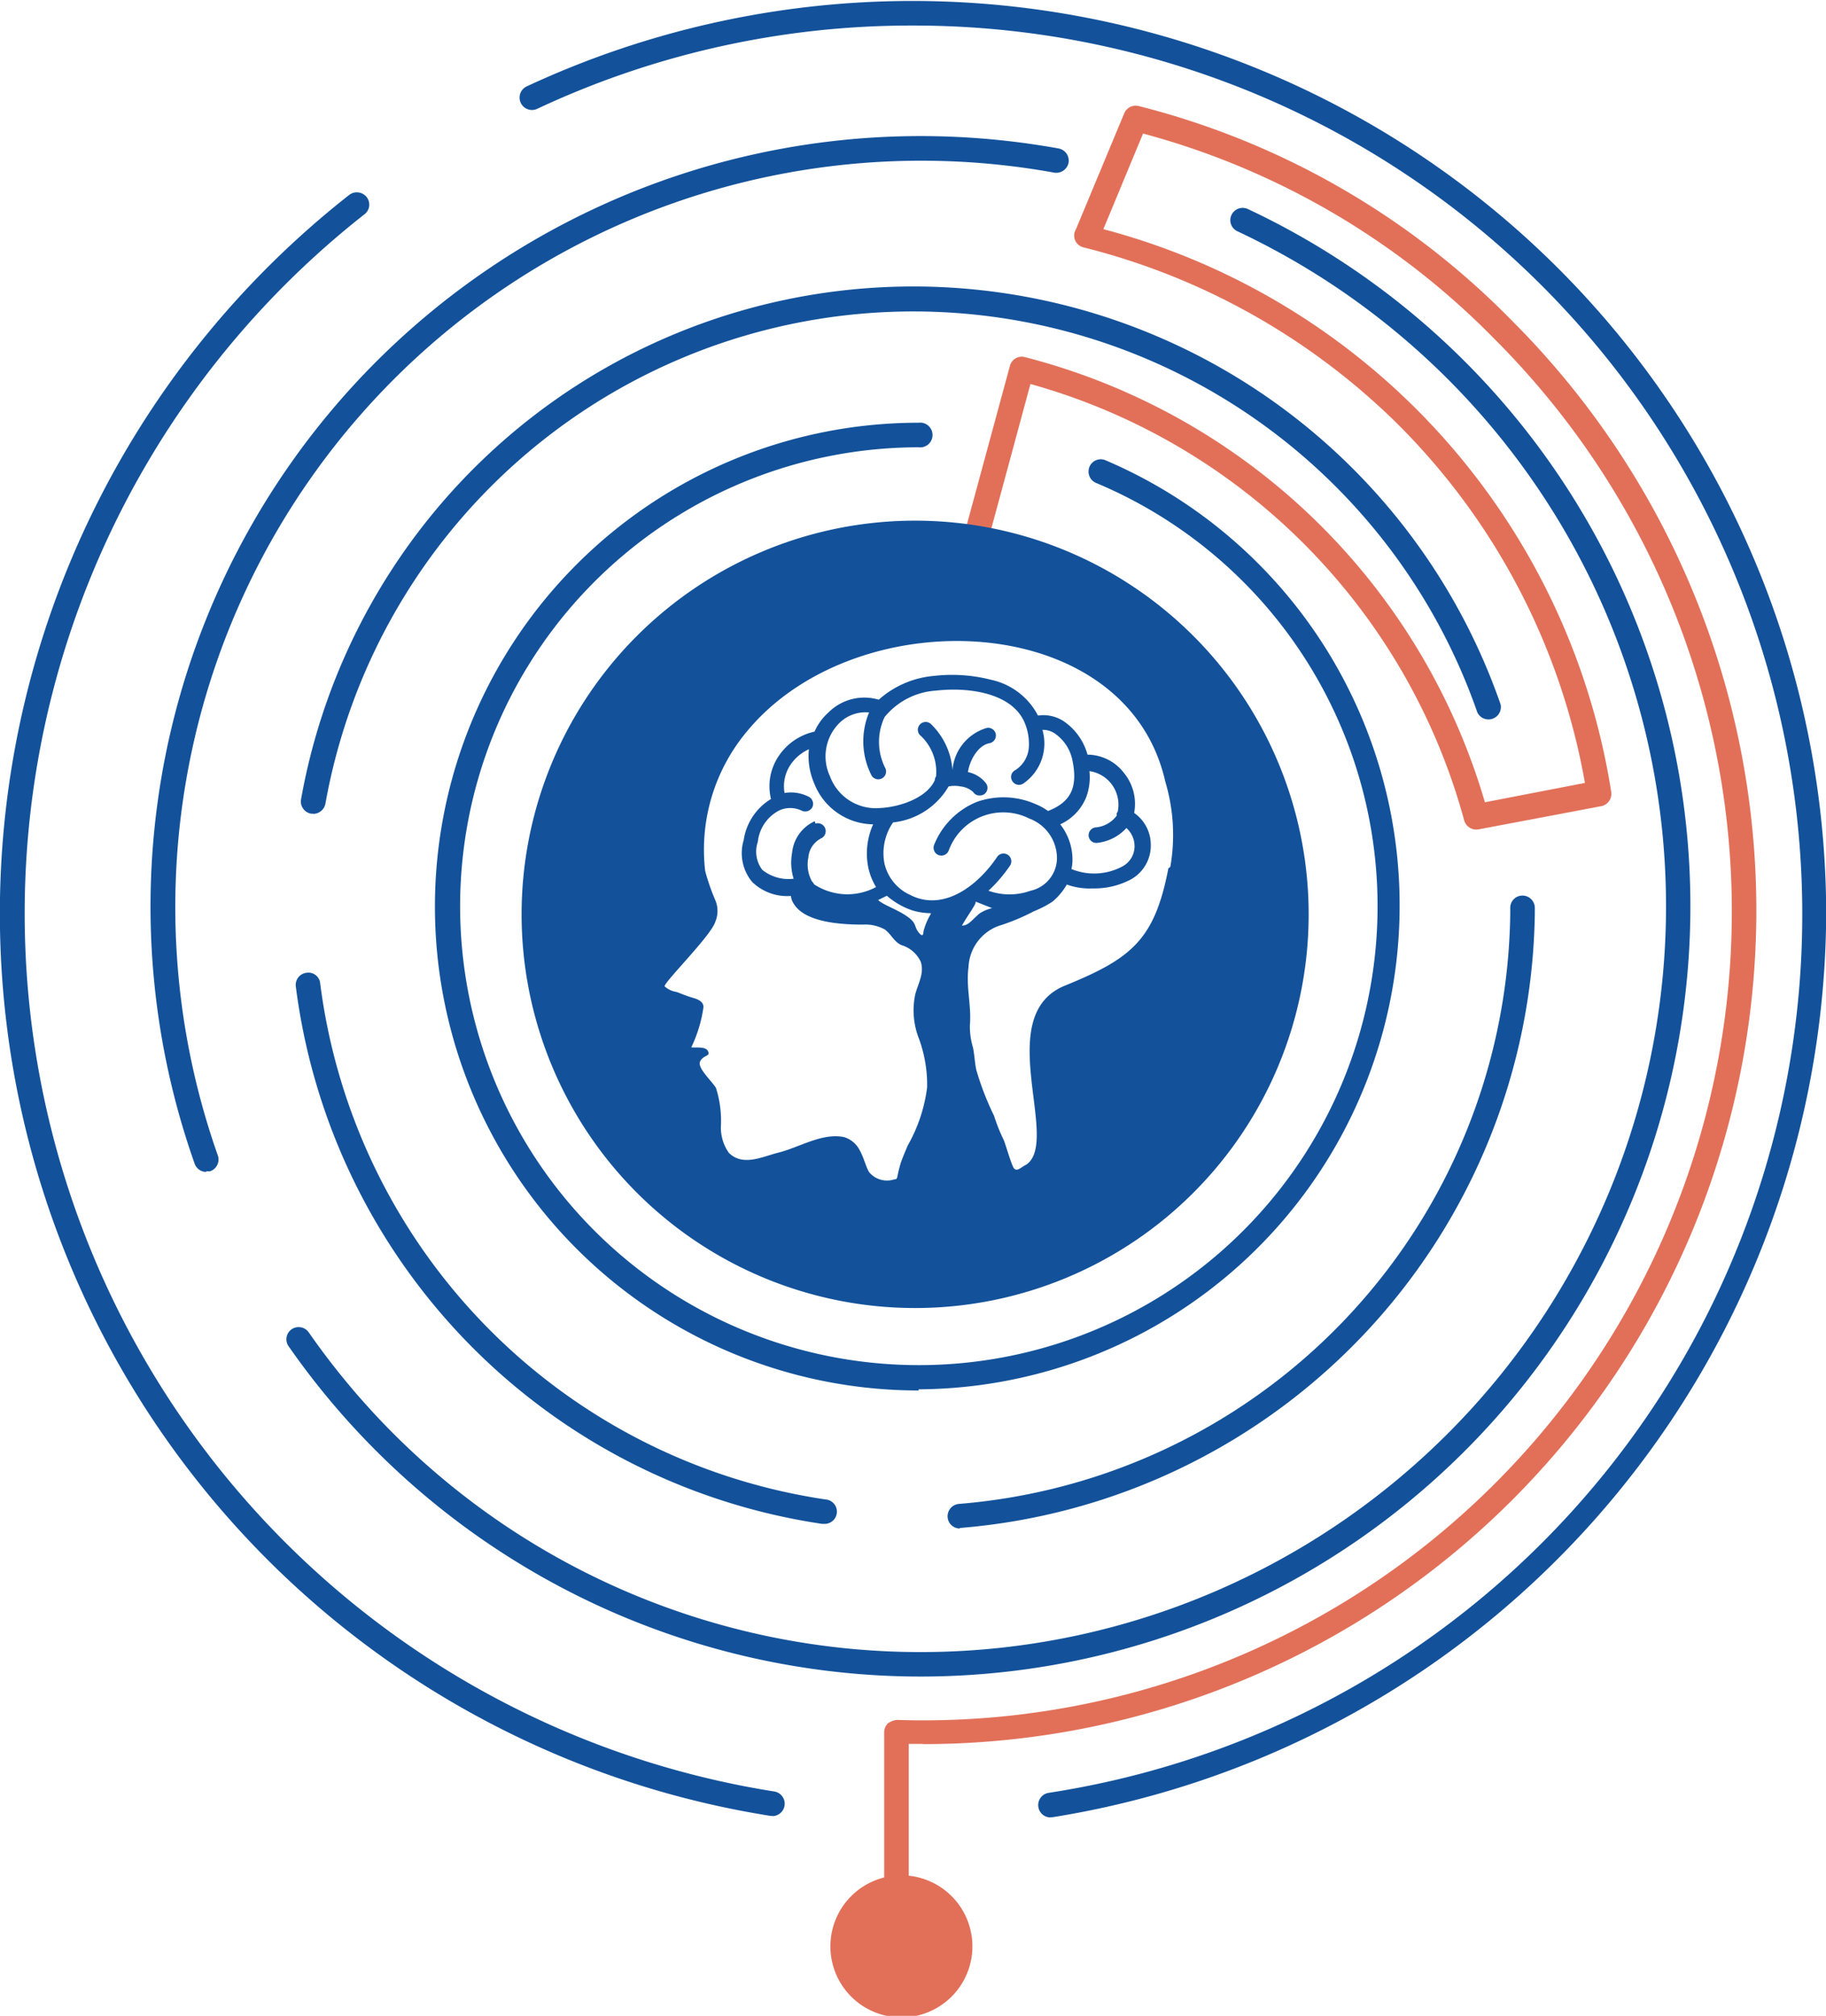 <?xml version="1.0" encoding="UTF-8"?> <svg xmlns="http://www.w3.org/2000/svg" id="Слой_1" data-name="Слой 1" viewBox="0 0 94.38 104.15"><defs><style>.cls-1{fill:#e27059;}.cls-1,.cls-3{fill-rule:evenodd;}.cls-2,.cls-3{fill:#13529b;}</style></defs><path class="cls-1" d="M298.22,459.21a43.07,43.07,0,0,0,30.47-73.52,41.09,41.09,0,0,0-19.31-11.11.64.64,0,0,0-.75.37l-2.5,6a.77.77,0,0,0-.07.16.63.63,0,0,0,.46.77A35.28,35.28,0,0,1,322.75,391a34.64,34.64,0,0,1,9.69,18.55l-5.17,1a33.43,33.43,0,0,0-23.78-23,.63.63,0,0,0-.77.45l-2.82,10.39a.64.64,0,0,0,1.23.34l2.65-9.79a32.17,32.17,0,0,1,22.42,22.55.65.65,0,0,0,.74.46l6.35-1.2a.65.65,0,0,0,.51-.73,35.84,35.84,0,0,0-26.25-29.08L309.6,376a39.89,39.89,0,0,1,18.19,10.64,41.79,41.79,0,0,1-30.92,71.32,1,1,0,0,0-.46.18.66.66,0,0,0-.19.46v7.5a3.67,3.67,0,1,0,1.27-.09V459.2h.73" transform="translate(-250.52 -369.1)"></path><path class="cls-2" d="M298,440.94a25,25,0,1,1,0-50,.64.64,0,1,1,0,1.27,23.71,23.71,0,1,0,9.17,1.84.64.64,0,0,1-.34-.83.63.63,0,0,1,.83-.34,25,25,0,0,1-9.66,48" transform="translate(-250.52 -369.1)"></path><path class="cls-2" d="M293.13,447.83H293a32.18,32.18,0,0,1-27.19-27.76.63.63,0,0,1,.55-.71.61.61,0,0,1,.71.55,30.91,30.91,0,0,0,26.12,26.66.63.63,0,0,1-.09,1.26" transform="translate(-250.52 -369.1)"></path><path class="cls-2" d="M300.13,448.07a.63.63,0,0,1-.63-.58.64.64,0,0,1,.59-.69,31,31,0,0,0,28.49-30.49V416a.63.63,0,0,1,.63-.63.64.64,0,0,1,.64.63v.29a32.31,32.31,0,0,1-29.67,31.75h-.05" transform="translate(-250.52 -369.1)"></path><path class="cls-2" d="M266.71,411.14h-.11a.64.64,0,0,1-.52-.74,32.14,32.14,0,0,1,62-4.91.64.64,0,0,1-1.2.42,30.87,30.87,0,0,0-59.54,4.71.65.65,0,0,1-.63.53" transform="translate(-250.52 -369.1)"></path><path class="cls-2" d="M261.18,429.65a.64.64,0,0,1-.6-.43,39.81,39.81,0,0,1,37.52-53.09,40.31,40.31,0,0,1,7.13.64.64.64,0,0,1,.52.74.65.65,0,0,1-.74.51,38.56,38.56,0,0,0-43.23,50.78.64.64,0,0,1-.39.81.78.78,0,0,1-.21,0" transform="translate(-250.52 -369.1)"></path><path class="cls-2" d="M298.1,455.72a39.84,39.84,0,0,1-32.66-17.06.63.63,0,0,1,.15-.88.64.64,0,0,1,.89.16,38.53,38.53,0,1,0,48-56.89.63.63,0,0,1-.31-.84.64.64,0,0,1,.85-.31,39.8,39.8,0,0,1-16.93,75.82" transform="translate(-250.52 -369.1)"></path><path class="cls-2" d="M290.45,462.92h-.1a47.2,47.2,0,0,1-21.78-83.75.65.65,0,0,1,.9.11.63.63,0,0,1-.11.89,45.93,45.93,0,0,0,21.19,81.49.64.64,0,0,1-.1,1.27" transform="translate(-250.52 -369.1)"></path><path class="cls-2" d="M304.8,463a.64.64,0,0,1-.09-1.27,45.92,45.92,0,0,0-7-91.31,45.51,45.51,0,0,0-19.44,4.31.64.64,0,0,1-.54-1.16,47.23,47.23,0,0,1,67.18,42.77,47.49,47.49,0,0,1-40,46.65h-.1" transform="translate(-250.52 -369.1)"></path><path class="cls-3" d="M297.82,396a20.34,20.34,0,1,0,20.34,20.34A20.34,20.34,0,0,0,297.82,396m-.18,19.37a2.37,2.37,0,0,1-1.4-1.63,2.8,2.8,0,0,1,.44-2.15,3.78,3.78,0,0,0,2.87-1.86,1.56,1.56,0,0,1,.61,0,1.15,1.15,0,0,1,.66.29.38.38,0,0,0,.33.18.46.46,0,0,0,.23-.06.4.4,0,0,0,.11-.56,1.58,1.58,0,0,0-.94-.59c.1-.66.55-1.39,1.11-1.49a.41.41,0,0,0,.33-.47.4.4,0,0,0-.47-.32,2.48,2.48,0,0,0-1.77,2.18h0a3.67,3.67,0,0,0-1.08-2.35.4.4,0,1,0-.61.53,2.55,2.55,0,0,1,.84,2.15.28.28,0,0,0-.06.18h0c-.38.88-1.73,1.4-2.88,1.45a2.52,2.52,0,0,1-2.54-1.64,2.43,2.43,0,0,1,.48-2.75,1.92,1.92,0,0,1,1.54-.55,3.86,3.86,0,0,0,.1,3.2.4.4,0,0,0,.75-.3,3,3,0,0,1-.05-2.66,3.73,3.73,0,0,1,2.67-1.37c1.68-.19,3.88.12,4.55,1.61a2.8,2.8,0,0,1,.24,1.27,1.52,1.52,0,0,1-.72,1.24.39.39,0,0,0-.14.55.4.4,0,0,0,.34.2.43.43,0,0,0,.22-.06,2.51,2.51,0,0,0,1-2.78,1.07,1.07,0,0,1,.63.18,2.2,2.2,0,0,1,.89,1.26c.34,1.46,0,2.27-1.23,2.75a3.18,3.18,0,0,0-.68-.37,4.11,4.11,0,0,0-3-.1,4,4,0,0,0-2.2,2.2.41.41,0,0,0,.2.54.41.41,0,0,0,.54-.21,3,3,0,0,1,4.17-1.67,2.19,2.19,0,0,1,1.43,2.11,1.74,1.74,0,0,1-1.36,1.62,3.24,3.24,0,0,1-2.18,0,7.51,7.51,0,0,0,1.11-1.29.4.4,0,1,0-.66-.46c-1,1.49-2.74,2.81-4.43,2m1,.95a3.42,3.42,0,0,0-.38.91c0,.24-.1.25-.28,0s-.1-.38-.37-.63c-.5-.45-1.43-.73-1.69-1l.45-.22a3.87,3.87,0,0,0,1.27.74,3.26,3.26,0,0,0,1,.16m-6-4.75a2,2,0,0,0-1.17,1.64,2.8,2.8,0,0,0,.08,1.33,2.16,2.16,0,0,1-1.62-.46,1.56,1.56,0,0,1-.23-1.45,2.07,2.07,0,0,1,1.09-1.61,1.36,1.36,0,0,1,1.17,0,.42.42,0,0,0,.55-.16.41.41,0,0,0-.17-.55,2,2,0,0,0-1.26-.2v0a2,2,0,0,1,.31-1.46,2.28,2.28,0,0,1,.95-.8,3.51,3.51,0,0,0,.26,1.73,3.32,3.32,0,0,0,3.06,2.15,3.68,3.68,0,0,0-.25,2.24,3.27,3.27,0,0,0,.4,1,3.13,3.13,0,0,1-3.2-.14l0,0a.58.58,0,0,0-.11-.15,1.81,1.81,0,0,1-.19-1.23,1.22,1.22,0,0,1,.67-1,.41.41,0,0,0-.3-.76m14.48,1h.06a2.39,2.39,0,0,0,1.53-.77,1.26,1.26,0,0,1,.42.9,1.18,1.18,0,0,1-.6,1.07,3.1,3.1,0,0,1-2.66.15,2.2,2.2,0,0,0,.05-.37,2.94,2.94,0,0,0-.63-1.94,2.62,2.62,0,0,0,1.35-1.42,3,3,0,0,0,.16-1.33,1.75,1.75,0,0,1,1.46,2.1.35.35,0,0,0-.05.08.56.56,0,0,0,0,.12,1.51,1.51,0,0,1-1.11.61.41.41,0,0,0-.34.46.4.4,0,0,0,.4.34m-6.45,3.47c.13-.22.24-.37.2-.44l.86.34a1.94,1.94,0,0,0-.67.29c-.4.35-.56.61-.89.61.12-.22.34-.55.5-.8m10.17-2.16c-.71,3.69-1.9,4.66-5.34,6.06-3.8,1.54-.21,8-2,9.25-.26.11-.53.46-.69.11s-.42-1.28-.5-1.42a9,9,0,0,1-.48-1.21,14.63,14.63,0,0,1-.92-2.38c-.08-.38-.09-.77-.17-1.15a3.76,3.76,0,0,1-.16-1.15c.09-1-.21-2-.07-3a2.37,2.37,0,0,1,1.55-2.13,10.86,10.86,0,0,0,1.83-.76,5.33,5.33,0,0,0,.95-.49,3.23,3.23,0,0,0,.75-.89A3.43,3.43,0,0,0,307,415a4,4,0,0,0,2-.48,2,2,0,0,0,1-1.81,2,2,0,0,0-.86-1.61,2.52,2.52,0,0,0-.53-2.07,2.39,2.39,0,0,0-1.88-.94,3.07,3.07,0,0,0-1.25-1.74,1.92,1.92,0,0,0-1.31-.28,3.58,3.58,0,0,0-2.43-1.85,8.15,8.15,0,0,0-2.94-.2,4.92,4.92,0,0,0-2.86,1.23,2.62,2.62,0,0,0-2.59.65,2.91,2.91,0,0,0-.73,1,3,3,0,0,0-1.83,1.23,2.78,2.78,0,0,0-.42,2.25,3,3,0,0,0-1.41,2.12,2.33,2.33,0,0,0,.44,2.17,2.6,2.6,0,0,0,2,.72.85.85,0,0,0,.11.34c.56,1.06,2.59,1.14,3.63,1.14a2.09,2.09,0,0,1,1.11.25c.34.25.46.62.86.81a1.6,1.6,0,0,1,1,.86c.2.6-.15,1.15-.29,1.71a4,4,0,0,0,.2,2.27,6.93,6.93,0,0,1,.42,2.51,8.15,8.15,0,0,1-1,3s-.33.77-.37.93c-.25.83-.1.79-.35.83a1.2,1.2,0,0,1-1.27-.37c-.17-.26-.27-.74-.5-1.15a1.34,1.34,0,0,0-.8-.67c-1.14-.24-2.35.55-3.43.81-.79.2-1.81.72-2.53,0a2.26,2.26,0,0,1-.41-1.34,5.62,5.62,0,0,0-.25-2c-.19-.35-1-1.05-.82-1.39s.53-.23.41-.51-.66-.17-.87-.21a7,7,0,0,0,.63-2.08c0-.31-.34-.42-.59-.49s-.53-.19-.8-.29a1.19,1.19,0,0,1-.62-.29s0,0,0,0c0-.25,2.44-2.65,2.63-3.36a1.41,1.41,0,0,0,0-1.07,11.38,11.38,0,0,1-.53-1.52,9.51,9.51,0,0,1,2.14-7.2c5.62-6.85,19.62-6.37,21.64,2.57a9.62,9.62,0,0,1,.26,4.41" transform="translate(-250.52 -369.1)"></path></svg> 